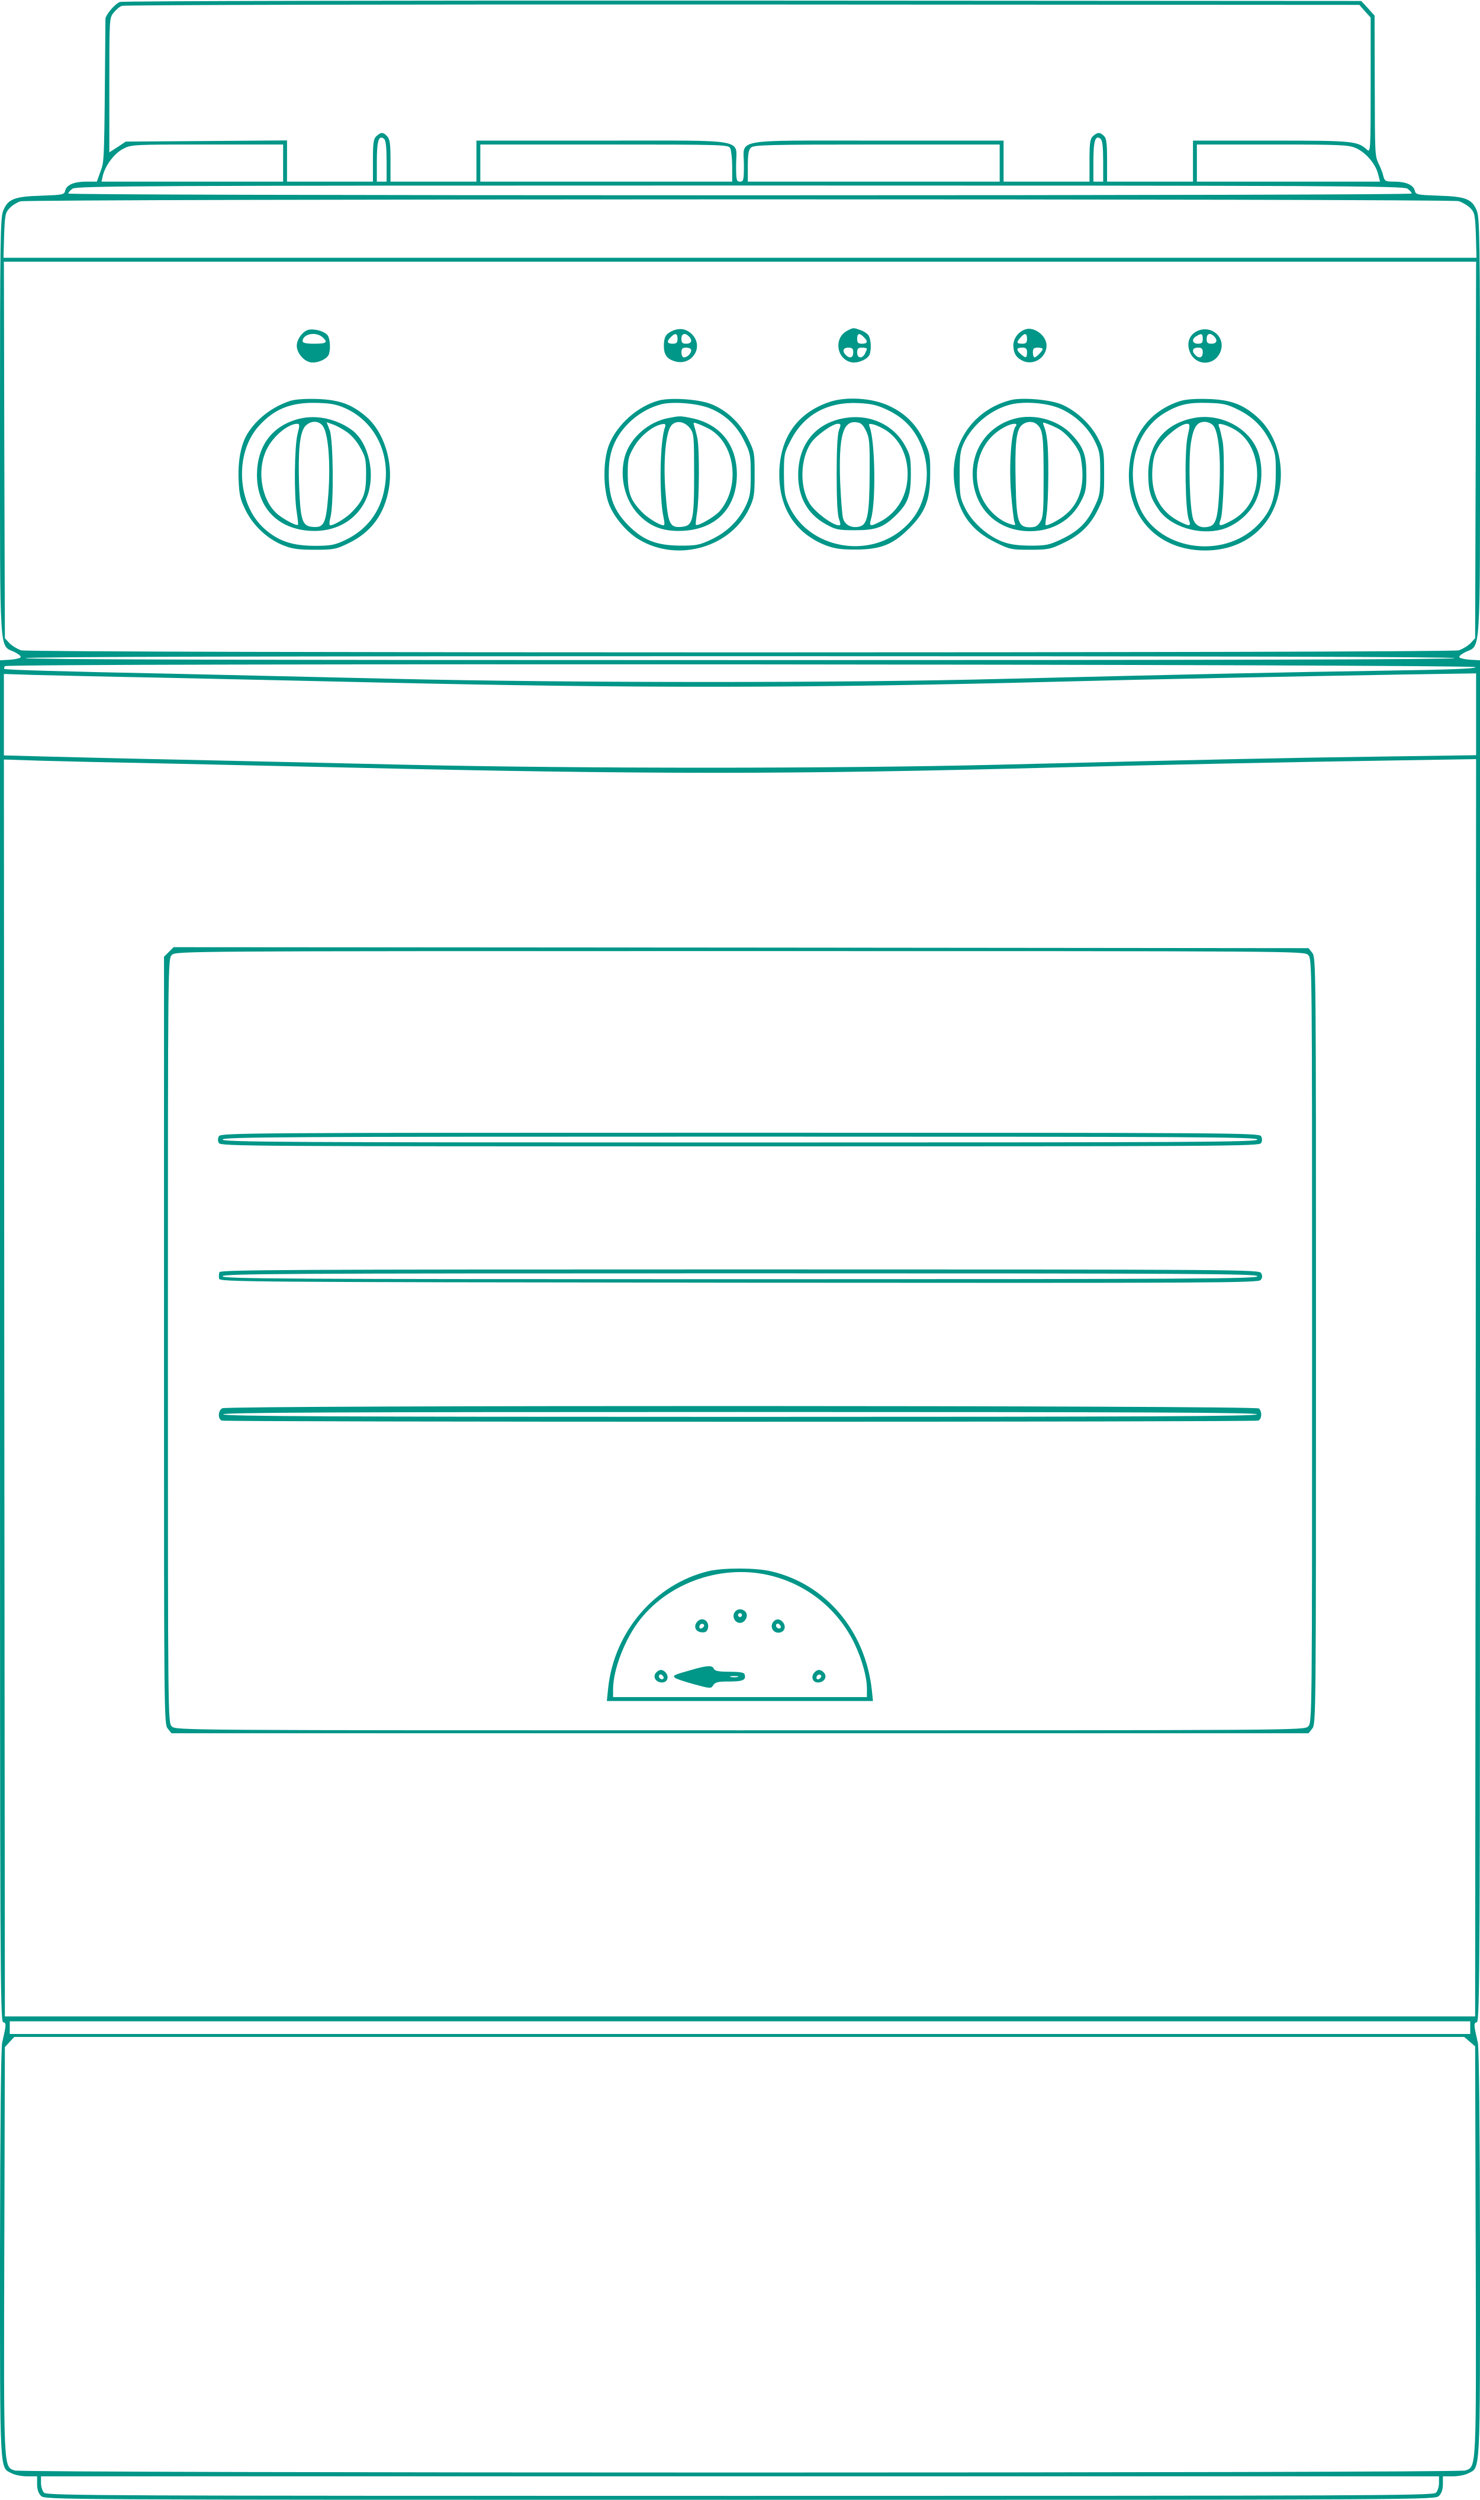<?xml version="1.0" standalone="no"?>
<!DOCTYPE svg PUBLIC "-//W3C//DTD SVG 20010904//EN"
 "http://www.w3.org/TR/2001/REC-SVG-20010904/DTD/svg10.dtd">
<svg version="1.0" xmlns="http://www.w3.org/2000/svg"
 width="758pt" height="1280pt" viewBox="0 0 758 1280"
 preserveAspectRatio="xMidYMid meet">
<g transform="translate(0,1280) scale(0.1,-0.1)"
fill="#009688" stroke="none">
<path d="M614 12790 c-27 -11 -74 -67 -74 -88 -6 -737 -5 -726 -25 -779 l-19
-53 -53 0 c-63 0 -102 -16 -109 -46 -5 -21 -12 -22 -122 -26 -139 -4 -172 -17
-196 -78 -14 -36 -16 -146 -16 -1100 0 -1190 -4 -1123 71 -1157 21 -10 37 -22
35 -28 -1 -5 -26 -11 -54 -13 l-52 -3 0 -3483 c0 -3195 1 -3484 16 -3490 17
-6 17 -10 -5 -106 -6 -29 -10 -416 -11 -1083 0 -1137 -2 -1090 59 -1121 16 -9
53 -16 81 -16 l50 0 0 -40 c0 -27 7 -47 20 -60 20 -20 33 -20 3580 -20 3547 0
3560 0 3580 20 13 13 20 33 20 60 l0 40 50 0 c28 0 65 7 81 16 61 31 59 -16
59 1121 -1 667 -5 1054 -11 1083 -22 96 -22 100 -5 106 15 6 16 295 16 3490
l0 3483 -52 3 c-28 2 -53 8 -54 13 -2 6 14 18 35 28 75 34 71 -33 71 1157 0
954 -2 1064 -16 1100 -24 61 -57 74 -196 78 -110 4 -117 5 -122 26 -7 29 -45
46 -105 46 -45 0 -49 2 -56 28 -3 15 -13 41 -22 59 -22 47 -21 41 -22 416 l-1
347 -34 38 -34 37 -3169 2 c-1742 1 -3177 -2 -3189 -7z m6377 -48 l29 -32 0
-347 c0 -332 -1 -345 -18 -330 -50 45 -70 47 -492 47 l-400 0 0 -105 0 -105
-220 0 -220 0 0 109 c0 86 -3 113 -16 125 -20 20 -33 20 -56 -1 -15 -14 -18
-32 -18 -125 l0 -108 -220 0 -220 0 0 105 0 105 -645 0 c-758 0 -685 13 -685
-125 0 -78 -2 -85 -20 -85 -18 0 -20 7 -20 85 0 138 73 125 -685 125 l-645 0
0 -105 0 -105 -220 0 -220 0 0 107 c0 85 -3 110 -17 125 -20 22 -31 23 -55 1
-15 -14 -18 -32 -18 -125 l0 -108 -220 0 -220 0 0 105 0 106 -413 -3 -413 -3
-42 -28 -42 -27 0 344 c0 336 0 344 21 370 12 15 31 32 43 36 11 5 1442 8
3179 7 l3159 -2 29 -33z m-5011 -768 l0 -104 -25 0 -25 0 0 103 c0 107 10 138
37 116 9 -8 13 -41 13 -115z m3670 0 l0 -104 -25 0 -25 0 0 103 c0 107 10 138
37 116 9 -8 13 -41 13 -115z m-4200 -9 l0 -95 -465 0 -465 0 6 28 c12 53 58
115 103 139 44 23 45 23 433 23 l388 0 0 -95z m2290 76 c5 -11 10 -54 10 -95
l0 -76 -645 0 -645 0 0 95 0 95 635 0 c617 0 635 -1 645 -19z m1380 -76 l0
-95 -645 0 -645 0 0 79 c0 59 4 84 16 95 14 14 86 16 645 16 l629 0 0 -95z
m1826 76 c50 -23 99 -80 112 -132 l10 -39 -469 0 -469 0 0 95 0 95 388 0 c355
0 390 -2 428 -19z m262 -207 c12 -8 22 -19 22 -25 0 -5 -1291 -9 -3440 -9
-2149 0 -3440 4 -3440 9 0 6 10 17 22 25 20 14 361 16 3418 16 3057 0 3398 -2
3418 -16z m263 -64 c19 -6 46 -22 60 -36 22 -23 24 -35 28 -140 l3 -114 -3772
0 -3772 0 3 114 c4 105 6 117 28 140 14 15 39 30 55 35 44 13 7321 14 7367 1z
m87 -1274 l-3 -964 -24 -26 c-14 -14 -41 -30 -60 -36 -50 -14 -7312 -14 -7362
0 -19 6 -46 22 -60 36 l-24 26 -3 964 -2 964 3770 0 3770 0 -2 -964z m-108
-1066 c0 -7 -1227 -10 -3660 -10 -2433 0 -3660 3 -3660 10 0 7 1227 10 3660
10 2433 0 3660 -3 3660 -10z m107 -46 c3 -8 -127 -13 -459 -18 -512 -8 -979
-18 -1953 -42 -841 -22 -2213 -21 -3120 0 -374 9 -885 20 -1135 26 -596 12
-864 20 -868 25 -2 2 -1 8 3 14 9 16 7527 10 7532 -5z m-6732 -54 c275 -6 781
-17 1125 -25 1345 -30 2180 -29 3490 5 412 11 1155 26 1733 36 l387 6 0 -210
0 -209 -487 -7 c-496 -7 -802 -13 -1973 -42 -833 -20 -2115 -20 -3015 0 -379
9 -899 20 -1155 26 -256 5 -565 13 -687 16 l-223 6 0 209 0 208 153 -5 c83 -2
377 -9 652 -14z m50 -440 c270 -6 672 -15 895 -20 1548 -36 2276 -36 3635 0
495 13 1194 28 1723 36 l432 7 -2 -3219 -3 -3219 -3765 0 -3765 0 -3 3218 -2
3218 182 -6 c101 -3 404 -10 673 -15z m6655 -6472 l0 -33 -3740 0 -3740 0 0
33 0 32 3740 0 3740 0 0 -32z m-3 -72 l28 -24 3 -1046 c3 -1141 4 -1104 -53
-1126 -36 -14 -7394 -14 -7430 0 -57 22 -56 -15 -53 1124 l3 1044 24 26 24 26
3713 0 3713 0 28 -24z m-157 -2260 c0 -19 -7 -42 -16 -50 -14 -15 -351 -16
-3564 -16 -3213 0 -3550 1 -3564 16 -9 8 -16 31 -16 50 l0 34 3580 0 3580 0 0
-34z"/>
<path d="M1583 11112 c-30 -5 -63 -48 -63 -82 0 -36 33 -77 69 -85 33 -7 85
15 95 40 10 27 7 80 -6 98 -15 20 -63 34 -95 29z m69 -39 c29 -26 21 -33 -42
-33 -43 0 -60 4 -60 13 0 37 68 51 102 20z"/>
<path d="M3444 11106 c-34 -15 -44 -33 -44 -77 0 -44 15 -66 53 -78 86 -29
153 67 95 133 -29 32 -64 39 -104 22z m26 -41 c0 -20 -5 -25 -25 -25 -29 0
-32 12 -9 34 22 23 34 20 34 -9z m58 13 c20 -20 14 -38 -13 -38 -20 0 -25 5
-25 25 0 27 18 33 38 13z m12 -71 c0 -17 -20 -37 -37 -37 -7 0 -13 11 -13 25
0 20 5 25 25 25 14 0 25 -6 25 -13z"/>
<path d="M4340 11107 c-71 -36 -57 -145 20 -162 32 -7 84 15 94 40 9 25 7 74
-4 95 -5 10 -24 23 -41 29 -39 14 -38 14 -69 -2z m84 -33 c23 -22 20 -34 -9
-34 -20 0 -25 5 -25 25 0 29 12 32 34 9z m-54 -79 c0 -27 -18 -33 -38 -13 -20
20 -14 38 13 38 20 0 25 -5 25 -25z m70 19 c0 -3 -5 -14 -10 -25 -15 -28 -40
-24 -40 6 0 20 5 25 25 25 14 0 25 -3 25 -6z"/>
<path d="M5250 11113 c-36 -13 -60 -47 -60 -82 1 -43 17 -66 54 -81 55 -21
116 22 116 81 0 51 -65 99 -110 82z m10 -48 c0 -20 -5 -25 -25 -25 -29 0 -31
7 -8 32 22 25 33 23 33 -7z m0 -70 c0 -29 -7 -31 -32 -8 -25 22 -23 33 7 33
20 0 25 -5 25 -25z m80 18 c0 -10 -32 -43 -42 -43 -4 0 -8 11 -8 25 0 20 5 25
25 25 14 0 25 -3 25 -7z"/>
<path d="M6134 11106 c-45 -20 -60 -67 -37 -115 32 -65 120 -64 151 2 35 73
-38 145 -114 113z m26 -41 c0 -20 -5 -25 -25 -25 -29 0 -34 24 -7 39 26 16 32
13 32 -14z m58 13 c20 -20 14 -38 -13 -38 -20 0 -25 5 -25 25 0 27 18 33 38
13z m-58 -83 c0 -27 -18 -33 -38 -13 -20 20 -14 38 13 38 20 0 25 -5 25 -25z"/>
<path d="M1485 10747 c-92 -31 -170 -91 -218 -168 -33 -55 -49 -138 -45 -234
3 -79 8 -101 36 -158 39 -79 112 -147 192 -179 44 -18 75 -23 160 -23 97 0
110 2 172 32 118 56 187 148 210 283 23 134 -26 289 -116 366 -74 64 -138 87
-251 91 -65 2 -114 -2 -140 -10z m287 -39 c149 -69 229 -232 198 -405 -21
-125 -92 -217 -205 -270 -52 -24 -72 -28 -155 -28 -114 1 -183 24 -254 86
-142 125 -157 387 -30 528 79 88 166 122 299 118 72 -2 101 -8 147 -29z"/>
<path d="M1534 10656 c-139 -34 -217 -138 -218 -287 0 -166 104 -276 270 -287
137 -9 250 59 295 177 43 115 7 273 -76 337 -77 58 -183 82 -271 60z m121 -40
c27 -40 38 -190 27 -342 -12 -157 -22 -177 -81 -172 -53 4 -62 33 -69 207 -6
182 3 271 29 306 27 33 73 34 94 1z m120 -27 c24 -16 53 -49 70 -81 27 -47 30
-62 30 -138 0 -94 -13 -129 -69 -188 -29 -32 -94 -72 -115 -72 -5 0 -5 17 2
43 17 70 14 394 -4 443 l-16 42 31 -11 c17 -5 49 -23 71 -38z m-251 -11 c-16
-62 -19 -313 -4 -402 5 -33 8 -61 6 -63 -6 -7 -61 21 -98 49 -86 66 -116 223
-64 333 32 69 108 133 157 135 14 0 15 -5 3 -52z"/>
<path d="M3377 10750 c-109 -28 -217 -123 -258 -228 -31 -80 -31 -223 0 -304
26 -67 93 -146 156 -182 198 -117 469 -38 563 162 24 51 27 68 27 172 0 110
-1 118 -33 182 -40 82 -111 148 -190 179 -64 25 -202 34 -265 19z m254 -39
c79 -30 142 -88 181 -169 31 -62 33 -73 33 -172 0 -93 -3 -112 -26 -161 -36
-75 -96 -134 -177 -172 -60 -28 -76 -31 -157 -31 -122 1 -190 27 -266 103 -74
75 -101 144 -101 261 0 64 6 100 22 144 39 102 138 188 247 216 60 15 181 5
244 -19z"/>
<path d="M3421 10659 c-102 -20 -194 -102 -221 -197 -28 -102 -1 -220 67 -293
62 -67 131 -92 233 -87 170 10 273 118 274 288 0 152 -85 259 -232 289 -59 12
-59 12 -121 0z m113 -52 c20 -27 21 -41 21 -235 0 -241 -6 -265 -66 -270 -58
-5 -68 15 -80 171 -13 153 -1 302 26 344 22 33 70 28 99 -10z m94 -1 c136 -71
167 -294 59 -422 -24 -29 -114 -81 -123 -71 -2 2 1 30 6 63 12 72 13 335 1
384 -4 19 -11 45 -15 58 -7 20 -5 21 18 12 15 -5 38 -16 54 -24z m-222 7 c-27
-70 -31 -360 -7 -465 5 -23 5 -38 0 -38 -21 0 -86 40 -115 72 -55 58 -68 94
-69 188 0 76 3 91 30 138 34 62 106 118 154 121 8 1 11 -5 7 -16z"/>
<path d="M4249 10742 c-158 -53 -247 -171 -257 -341 -10 -190 73 -328 236
-393 45 -17 77 -22 152 -22 129 0 193 25 276 108 84 84 108 146 108 281 1 91
-2 106 -31 167 -39 84 -97 142 -180 180 -85 40 -217 49 -304 20z m294 -40 c79
-37 131 -88 167 -164 35 -74 45 -155 30 -238 -16 -87 -49 -148 -110 -203 -182
-163 -488 -105 -588 111 -23 50 -26 70 -27 163 0 102 1 109 35 174 67 132 189
199 347 191 65 -3 96 -10 146 -34z"/>
<path d="M4309 10656 c-139 -30 -221 -137 -221 -288 0 -115 48 -201 143 -253
49 -27 62 -30 149 -30 106 0 146 15 208 76 62 60 77 102 77 209 0 87 -3 100
-30 149 -62 112 -192 167 -326 137z m126 -61 c18 -36 20 -59 19 -220 -1 -208
-11 -261 -51 -271 -40 -10 -75 7 -85 41 -5 17 -11 100 -15 185 -8 233 13 315
81 308 25 -2 35 -11 51 -43z m-138 3 c-8 -22 -12 -101 -12 -228 0 -127 4 -206
12 -227 9 -26 9 -33 0 -33 -33 0 -123 68 -151 113 -51 82 -48 227 7 308 25 38
110 99 138 99 16 0 17 -3 6 -32z m245 -4 c76 -53 115 -147 105 -253 -8 -92
-60 -171 -139 -212 -52 -27 -58 -25 -47 14 26 87 21 400 -7 471 -6 17 -4 18
22 12 16 -4 46 -19 66 -32z"/>
<path d="M5175 10751 c-199 -52 -318 -236 -285 -442 21 -138 85 -226 208 -286
73 -36 80 -38 176 -38 92 0 107 3 167 32 89 41 142 92 181 171 32 64 33 71 33
187 0 113 -2 123 -30 178 -37 75 -118 149 -193 178 -61 24 -202 35 -257 20z
m257 -44 c75 -33 141 -96 175 -166 25 -51 28 -66 28 -166 0 -104 -2 -114 -33
-177 -38 -78 -82 -120 -172 -162 -58 -27 -75 -30 -155 -30 -67 1 -104 6 -145
22 -75 30 -152 99 -187 170 -26 52 -28 66 -28 172 0 96 3 122 21 161 43 91
133 168 233 196 71 20 194 11 263 -20z"/>
<path d="M5213 10660 c-149 -31 -244 -162 -230 -316 15 -158 132 -264 292
-264 116 0 212 56 262 154 23 44 27 63 27 136 0 100 -14 139 -73 203 -66 72
-179 107 -278 87z m101 -36 c27 -26 31 -62 31 -269 0 -175 -2 -204 -18 -228
-13 -21 -25 -27 -52 -27 -60 0 -69 26 -73 222 -5 199 2 272 29 299 23 23 62
25 83 3z m104 -18 c41 -21 97 -87 113 -132 7 -22 13 -70 13 -109 -1 -84 -28
-149 -82 -196 -32 -29 -100 -65 -107 -57 -2 2 1 26 5 53 5 28 9 122 9 210 0
148 -5 201 -24 248 -6 15 -4 16 19 7 14 -5 39 -16 54 -24z m-216 11 c-23 -27
-35 -200 -24 -339 6 -73 14 -141 18 -152 6 -16 4 -17 -17 -11 -80 23 -151 105
-169 192 -27 128 27 250 135 306 38 21 72 23 57 4z"/>
<path d="M6043 10746 c-155 -50 -248 -174 -260 -346 -17 -233 133 -406 363
-418 192 -10 344 90 395 260 46 152 7 322 -97 418 -75 69 -141 94 -259 97 -65
2 -115 -2 -142 -11z m299 -44 c77 -38 130 -92 167 -171 23 -49 26 -68 25 -156
0 -126 -24 -193 -92 -263 -181 -185 -525 -126 -611 104 -69 184 -11 384 136
471 72 42 120 53 219 50 79 -2 100 -7 156 -35z"/>
<path d="M6111 10659 c-149 -30 -232 -135 -230 -293 1 -82 12 -117 55 -178 60
-85 205 -130 321 -99 66 18 132 70 166 130 40 70 49 180 22 262 -42 126 -193
207 -334 178z m102 -37 c27 -29 40 -153 33 -308 -7 -160 -17 -201 -52 -210
-41 -11 -71 3 -83 38 -18 51 -25 301 -12 388 13 83 31 110 71 110 15 0 34 -8
43 -18z m-131 -59 c-16 -78 -12 -379 7 -425 13 -34 4 -35 -49 -8 -99 51 -146
141 -138 266 4 59 11 83 34 121 30 49 112 113 143 113 16 0 17 -5 3 -67z m246
35 c75 -46 117 -142 110 -250 -7 -101 -54 -175 -139 -218 -52 -27 -61 -26 -48
8 16 39 23 336 11 402 -6 30 -14 64 -18 74 -6 17 -4 18 22 12 16 -4 44 -17 62
-28z"/>
<path d="M865 7926 l-25 -25 0 -1964 c0 -1920 0 -1965 19 -1988 l19 -24 2912
0 2912 0 19 24 c19 23 19 68 19 1986 0 1918 0 1963 -19 1986 l-19 24 -2907 3
-2906 2 -24 -24z m5835 -16 c20 -20 20 -33 20 -1975 0 -1942 0 -1955 -20
-1975 -20 -20 -33 -20 -2910 -20 -2877 0 -2890 0 -2910 20 -20 20 -20 33 -20
1975 0 1942 0 1955 20 1975 20 20 33 20 2910 20 2877 0 2890 0 2910 -20z"/>
<path d="M1121 6982 c-6 -11 -6 -24 0 -35 9 -16 162 -17 2669 -17 2507 0 2660
1 2669 17 6 11 6 24 0 35 -9 17 -132 18 -2669 18 -2537 0 -2660 -1 -2669 -18z
m5319 -17 c0 -13 -301 -15 -2650 -15 -2349 0 -2650 2 -2650 15 0 13 301 15
2650 15 2349 0 2650 -2 2650 -15z"/>
<path d="M1124 6286 c-3 -8 -4 -23 -2 -33 3 -17 106 -18 2663 -21 2458 -2
2661 -1 2672 14 9 12 9 22 2 35 -9 18 -86 19 -2670 19 -2307 0 -2660 -2 -2665
-14z m5316 -21 c0 -13 -301 -15 -2650 -15 -2349 0 -2650 2 -2650 15 0 13 301
15 2650 15 2349 0 2650 -2 2650 -15z"/>
<path d="M1138 5589 c-22 -13 -23 -55 -2 -63 20 -8 5288 -8 5308 0 19 7 21 45
4 62 -16 16 -5283 17 -5310 1z m5300 -31 c-4 -10 -542 -13 -2648 -13 -2106 0
-2644 3 -2647 13 -4 9 530 12 2647 12 2117 0 2651 -3 2648 -12z"/>
<path d="M3628 4755 c-274 -67 -482 -309 -513 -597 l-7 -68 682 0 681 0 -6 58
c-34 303 -236 541 -515 606 -80 19 -245 19 -322 1z m324 -24 c187 -48 340
-173 424 -346 39 -82 64 -172 64 -232 l0 -43 -650 0 -650 0 0 40 c0 102 62
261 139 358 155 195 428 285 673 223z"/>
<path d="M3761 4542 c-12 -23 4 -52 29 -52 26 0 45 36 29 56 -16 19 -46 18
-58 -4z m39 -12 c0 -5 -4 -10 -10 -10 -5 0 -10 5 -10 10 0 6 5 10 10 10 6 0
10 -4 10 -10z"/>
<path d="M3570 4495 c-19 -23 -8 -50 22 -53 19 -2 28 2 33 18 12 39 -29 66
-55 35z m31 -28 c-13 -13 -26 -3 -16 12 3 6 11 8 17 5 6 -4 6 -10 -1 -17z"/>
<path d="M3961 4496 c-19 -23 -4 -56 25 -56 28 0 42 25 27 49 -14 22 -37 25
-52 7z m36 -32 c-9 -9 -28 6 -21 18 4 6 10 6 17 -1 6 -6 8 -13 4 -17z"/>
<path d="M3540 4249 c-92 -26 -95 -28 -83 -40 5 -5 49 -20 97 -33 85 -23 88
-23 99 -5 10 16 24 19 83 19 71 0 87 8 77 38 -3 8 -28 12 -78 12 -56 0 -74 4
-79 15 -7 19 -34 18 -116 -6z m238 -36 c-10 -2 -26 -2 -35 0 -10 3 -2 5 17 5
19 0 27 -2 18 -5z"/>
<path d="M3359 4234 c-17 -21 0 -49 32 -49 27 0 37 28 19 50 -16 19 -34 19
-51 -1z m38 -30 c-9 -9 -28 6 -21 18 4 6 10 6 17 -1 6 -6 8 -13 4 -17z"/>
<path d="M4170 4235 c-18 -22 -8 -50 19 -50 32 0 49 28 32 49 -17 20 -35 20
-51 1z m31 -28 c-13 -13 -26 -3 -16 12 3 6 11 8 17 5 6 -4 6 -10 -1 -17z"/>
</g>
</svg>
